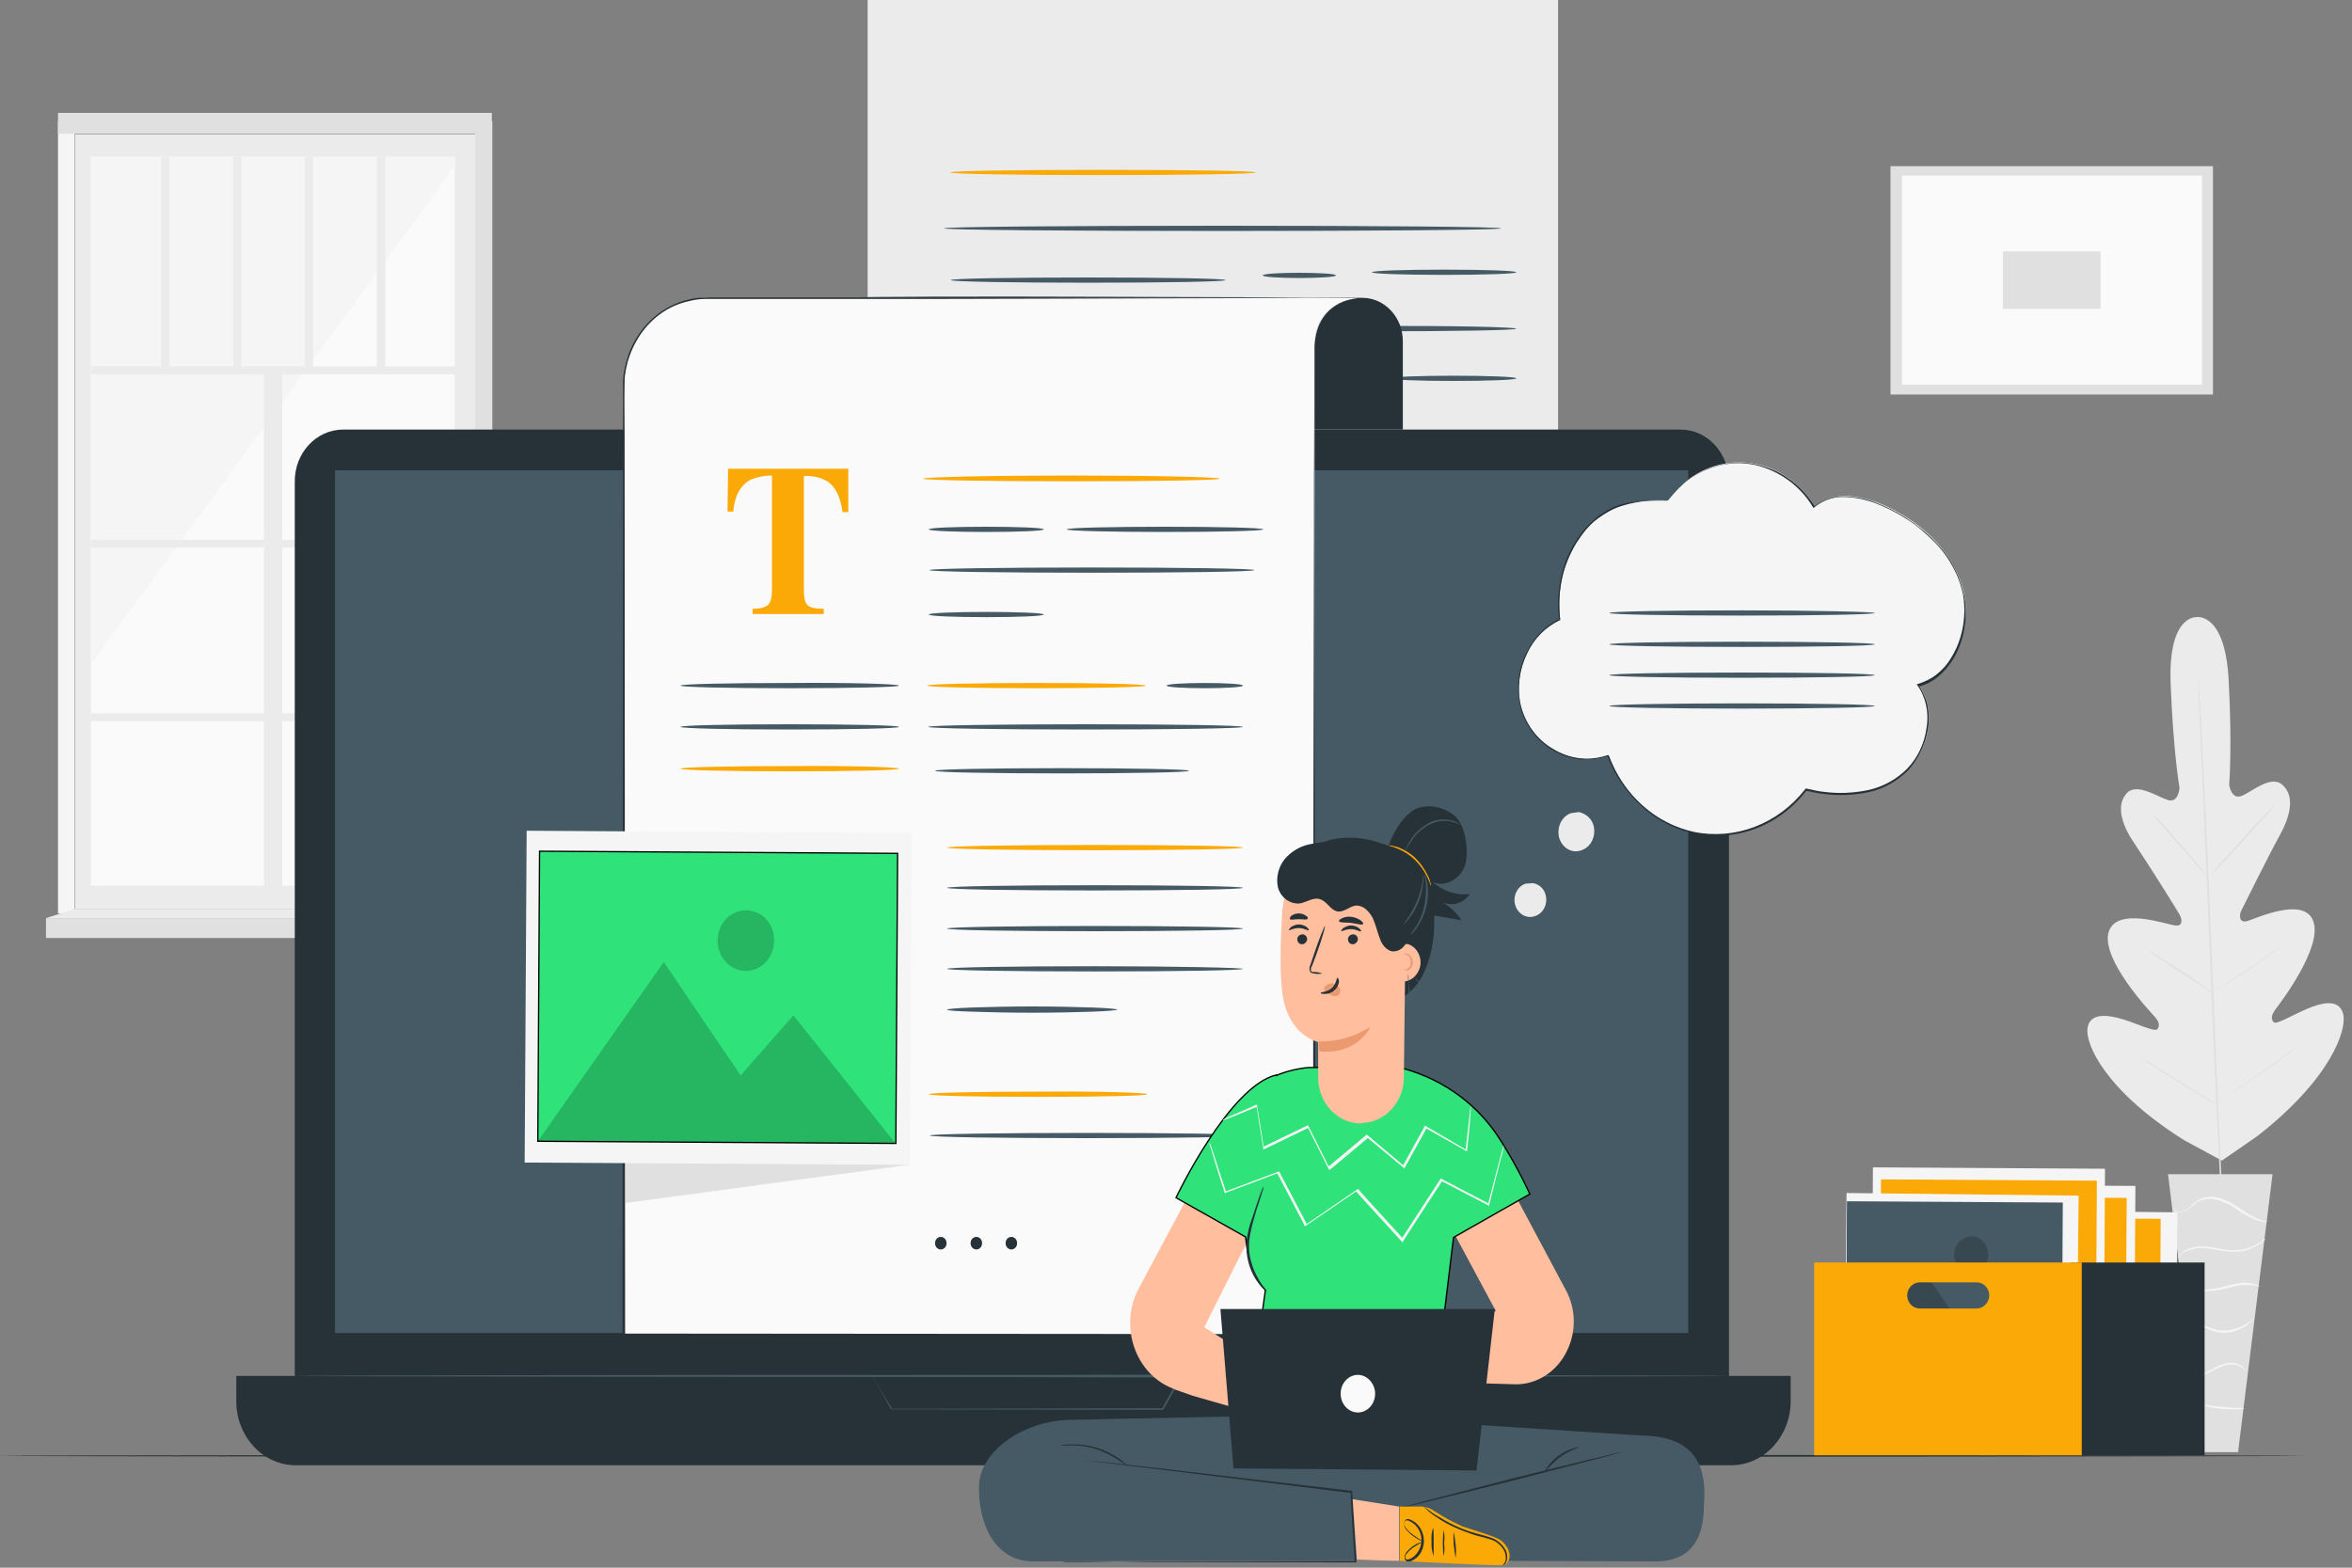 <?xml version="1.0" encoding="utf-8"?>
<!-- Generator: Adobe Illustrator 26.1.0, SVG Export Plug-In . SVG Version: 6.00 Build 0)  -->
<svg version="1.1" id="Layer_1" xmlns="http://www.w3.org/2000/svg" xmlns:xlink="http://www.w3.org/1999/xlink" x="0px" y="0px" width="450"
	 viewBox="0 0 450 300" style="enable-background:new 0 0 450 300;" xml:space="preserve">
<rect x="0" y="0" width="450" height="300" fill="#808080" stroke="none"/>
<style type="text/css">
	.st0{fill:#EBEBEB;}
	.st1{fill:#FAFAFA;}
	.st2{fill:#F5F5F5;}
	.st3{fill:#E0E0E0;}
	.st4{fill:#263238;}
	.st5{fill:#455A64;}
	.st6{fill:#FBA906;}
	.st7{fill:#2FE37A;stroke:#000000;stroke-width:0.25;stroke-miterlimit:10;}
	.st8{opacity:0.2;}
	.st9{opacity:0.2;enable-background:new    ;}
	.st10{fill:#FFBE9D;}
	.st11{fill:#EB996E;}
</style>
<g id="freepik--background-complete--inject-14">
	<rect x="14.4" y="25.7" class="st0" width="76.6" height="148.2"/>
	<rect x="17.4" y="30" class="st1" width="69.6" height="139.5"/>
	<polygon class="st2" points="87.1,31.6 17.4,127.1 17.4,30 87.1,30 	"/>
	<rect x="17.4" y="70.1" class="st0" width="71.2" height="1.5"/>
	<rect x="17.4" y="103.3" class="st0" width="71.2" height="1.5"/>
	<rect x="17.4" y="136.5" class="st0" width="71.2" height="1.5"/>
	<rect x="50.5" y="70.8" class="st0" width="3.5" height="102.6"/>
	<rect x="30.8" y="30" class="st0" width="1.6" height="40.9"/>
	<rect x="44.6" y="30" class="st0" width="1.6" height="40.9"/>
	<rect x="58.3" y="30" class="st0" width="1.6" height="40.9"/>
	<rect x="72.1" y="30" class="st0" width="1.6" height="40.9"/>
	<rect x="11.1" y="23.2" class="st2" width="3.2" height="151.6"/>
	<polygon class="st3" points="94.2,175.2 90.9,173.9 90.9,23.2 94.2,23.2 	"/>
	<rect x="11.1" y="21.6" class="st3" width="83" height="4"/>
	<rect x="8.8" y="175.7" class="st3" width="87.5" height="3.8"/>
	<polygon class="st0" points="90.9,173.9 96.3,175.7 8.8,175.7 14.4,173.9 	"/>
	<path class="st0" d="M420.2,118.1c0,0-5.4-0.4-4.9,12.7s1.7,20,1.7,20s-0.2,2.9-2.2,2.3s-6-3.4-7.9-1.3c-1.9,2.1-1.3,5.5,1.4,9.5
		c2.7,4,8.2,12.8,8.7,13.7s0.7,2.3-0.8,2.1c-1.5-0.1-11.4-3.8-12.8,1.4c-1.3,5.2,7.8,14.9,8.8,16s1,1.8,0.6,2.4
		c-0.4,0.7-3.6-0.9-6.5-1.8s-6.4-1.4-6.9,1.6c-0.5,3.1,3.5,12.1,18.5,21.5l7.2,3.9l6.8-4.7c14.1-11,17.2-20.4,16.4-23.4
		c-0.8-3-4.2-2.1-7-0.9s-5.9,3.1-6.3,2.5c-0.5-0.6-0.5-1.3,0.4-2.5s9-11.8,7.2-16.8s-11.4-0.3-12.8,0s-1.4-1.2-1-2
		s5.1-10.3,7.4-14.5s2.7-7.6,0.5-9.6s-5.8,1.3-7.8,2.1s-2.4-2.1-2.4-2.1s0.6-7.1-0.1-20.1C425.7,117,420.2,118.1,420.2,118.1"/>
	<path class="st3" d="M420.6,129.8c0,0.1,0,0.2,0,0.3l0.1,0.8c0,0.7,0.1,1.8,0.2,3.1c0.2,2.7,0.4,6.6,0.6,11.4
		c0.5,9.6,1.1,22.9,1.7,37.5c0.6,14.7,1.1,27.9,1.6,37.5c0.2,4.8,0.4,8.7,0.5,11.4c0.1,1.3,0.1,2.4,0.1,3.1c0,0.3,0,0.6,0,0.8
		c0,0.1,0,0.2,0,0.3c0,0,0-0.1,0-0.3s0-0.5-0.1-0.8c0-0.7-0.1-1.8-0.2-3.1c-0.2-2.7-0.4-6.6-0.6-11.4c-0.5-9.6-1.1-22.9-1.7-37.5
		c-0.6-14.7-1.1-27.9-1.6-37.5c-0.2-4.8-0.4-8.7-0.5-11.4c-0.1-1.3-0.1-2.4-0.1-3.1c0-0.3,0-0.6,0-0.8
		C420.6,129.8,420.6,129.8,420.6,129.8z"/>
	<path class="st3" d="M412.2,156c0.2,0.1,0.3,0.2,0.4,0.4c0.3,0.3,0.6,0.7,1.1,1.2c1,1,2.2,2.5,3.6,4.1s2.6,3,3.5,4.1l1.1,1.3
		c0.1,0.1,0.3,0.3,0.4,0.5c0,0-0.2-0.1-0.5-0.4c-0.3-0.3-0.6-0.7-1.1-1.2c-0.9-1-2.2-2.5-3.6-4.1l-3.6-4.1c-0.4-0.5-0.8-0.9-1.1-1.3
		C412.4,156.3,412.3,156.1,412.2,156z"/>
	<path class="st3" d="M423.1,167.3c-0.1-0.1,2.6-3,5.9-6.7s6-6.5,6.1-6.4s-2.6,3-5.9,6.7S423.2,167.4,423.1,167.3z"/>
	<path class="st3" d="M423.1,189.9c0.2-0.1,0.3-0.2,0.5-0.3l1.4-0.9c1.2-0.7,2.8-1.7,4.6-2.9c1.8-1.2,3.4-2.3,4.5-3.1l1.3-1
		c0.2-0.1,0.3-0.2,0.5-0.3c-0.1,0.2-0.3,0.3-0.5,0.4c-0.3,0.3-0.7,0.6-1.3,1c-1.1,0.9-2.7,2-4.5,3.2s-3.4,2.2-4.7,2.8
		c-0.6,0.3-1.1,0.6-1.5,0.8C423.4,189.7,423.3,189.8,423.1,189.9z"/>
	<path class="st3" d="M411.1,181.9c0.2,0.1,0.3,0.2,0.5,0.3c0.3,0.2,0.8,0.4,1.3,0.8c1.1,0.7,2.6,1.6,4.3,2.7
		c1.7,1.1,3.1,2.1,4.2,2.8c0.5,0.4,1,0.7,1.3,0.9c0.2,0.1,0.3,0.2,0.4,0.4c-0.2-0.1-0.3-0.1-0.5-0.3c-0.3-0.2-0.8-0.4-1.3-0.8
		c-1.1-0.7-2.6-1.6-4.3-2.7c-1.7-1.1-3.1-2.1-4.2-2.8c-0.5-0.4-1-0.7-1.3-0.9C411.2,182.1,411.1,182,411.1,181.9z"/>
	<path class="st3" d="M408.7,201.9c0.2,0.1,0.4,0.2,0.6,0.3l1.7,1c1.4,0.8,3.4,2.1,5.5,3.4c2.1,1.3,4.1,2.6,5.5,3.4l1.6,1.1
		c0.2,0.1,0.4,0.3,0.6,0.4c-0.2-0.1-0.4-0.2-0.6-0.3l-1.7-1c-1.4-0.9-3.4-2.1-5.5-3.4c-2.1-1.3-4.1-2.6-5.4-3.4l-1.6-1.1
		C409.1,202.2,408.9,202,408.7,201.9z"/>
	<path class="st3" d="M423.9,211.2c0.2-0.2,0.4-0.3,0.6-0.5l1.8-1.2c1.5-1,3.5-2.3,5.8-3.9c2.2-1.6,4.2-3,5.6-4.1l1.7-1.3
		c0.2-0.2,0.4-0.3,0.6-0.4c-0.2,0.2-0.4,0.4-0.6,0.5c-0.4,0.3-0.9,0.8-1.6,1.3c-1.4,1.1-3.4,2.6-5.6,4.1s-4.3,2.9-5.8,3.8
		c-0.8,0.5-1.4,0.8-1.8,1.1C424.4,211,424.2,211.1,423.9,211.2z"/>
	<polygon class="st3" points="434.8,224.7 414.8,224.7 421.3,277.9 428.2,277.9 	"/>
	<path class="st2" d="M415.8,231.2c0,0,0,0.1,0.1,0.2c0.1,0.2,0.3,0.3,0.5,0.4c0.7,0.3,1.5,0.2,2.1-0.3c0.8-0.5,1.5-1.4,2.6-1.8
		c1.2-0.4,2.5-0.4,3.7,0.1c1.2,0.4,2.4,1,3.4,1.8c0.9,0.6,1.8,1.1,2.8,1.6c0.7,0.3,1.3,0.5,2.1,0.6c0.2,0,0.4,0,0.6,0
		c0.1,0,0.2,0,0.2,0c-0.9-0.2-1.9-0.5-2.7-0.9c-0.9-0.5-1.8-1-2.7-1.7c-1.1-0.8-2.2-1.4-3.5-1.8c-1.3-0.5-2.6-0.5-3.9,0
		c-0.5,0.2-1,0.6-1.5,1c-0.4,0.3-0.7,0.7-1.1,1c-0.6,0.4-1.3,0.6-1.9,0.4C416.2,231.5,416,231.4,415.8,231.2z"/>
	<path class="st2" d="M416.5,241c0,0,0.2-0.2,0.5-0.6c0.4-0.5,1-0.9,1.6-1.1c0.9-0.3,1.8-0.5,2.8-0.5c1.2,0.1,2.3,0.3,3.5,0.5
		s2.4,0.3,3.6,0.2c1-0.1,1.9-0.4,2.8-0.9c0.6-0.3,1.2-0.6,1.7-1.1c0.2-0.1,0.4-0.3,0.5-0.5c-0.7,0.5-1.5,1-2.3,1.4
		c-0.9,0.4-1.8,0.7-2.7,0.8c-1.2,0.1-2.3,0.1-3.5-0.2c-1.2-0.2-2.3-0.4-3.5-0.5c-1,0-2,0.2-2.9,0.5c-0.6,0.3-1.2,0.7-1.6,1.2
		c-0.1,0.1-0.2,0.3-0.3,0.5C416.6,240.9,416.6,240.9,416.5,241z"/>
	<path class="st2" d="M432.5,246.2c-0.2-0.1-0.4-0.2-0.6-0.3c-0.5-0.2-1.1-0.3-1.7-0.4c-0.8-0.1-1.7,0-2.5,0.2
		c-0.9,0.2-1.9,0.4-3,0.7c-1,0.2-2,0.4-3,0.4c-0.8,0-1.6-0.2-2.4-0.6c-0.7-0.3-1.3-0.8-1.8-1.4c0.1,0.2,0.2,0.4,0.3,0.6
		c0.4,0.5,0.8,0.8,1.4,1.1c0.8,0.4,1.6,0.6,2.4,0.6c1,0,2.1-0.1,3.1-0.3c1.1-0.2,2.1-0.5,3-0.7c0.8-0.2,1.6-0.2,2.4-0.2
		C431,245.9,431.8,246,432.5,246.2z"/>
	<path class="st2" d="M418.3,253.6c0.6-0.3,1.3-0.4,1.9-0.2c0.7,0.2,1.4,0.5,2,0.8c0.8,0.4,1.7,0.7,2.6,0.8c1.7,0.2,3.3-0.3,4.8-1.2
		c0.4-0.3,0.8-0.6,1.2-1c0.2-0.3,0.4-0.4,0.4-0.5c-0.5,0.4-1.1,0.9-1.7,1.2c-1.4,0.8-3,1.2-4.6,1.1c-1.9-0.1-3.3-1.3-4.7-1.5
		c-0.5-0.1-1,0-1.5,0.1C418.5,253.4,418.3,253.6,418.3,253.6z"/>
	<path class="st2" d="M419.4,263.8c0.6,0,1.1-0.1,1.7-0.4c1-0.4,2.2-1.2,3.7-1.8c0.7-0.3,1.4-0.5,2.1-0.5c0.6,0,1.2,0.1,1.7,0.4
		s0.9,0.7,1.2,1.1c0-0.2-0.1-0.3-0.2-0.4c-0.2-0.4-0.6-0.7-0.9-0.9c-0.6-0.3-1.2-0.5-1.8-0.5c-0.8,0-1.5,0.2-2.2,0.5
		c-1.5,0.6-2.7,1.5-3.7,1.9S419.4,263.8,419.4,263.8z"/>
	<path class="st2" d="M420.4,268.6c0.4,0.2,0.8,0.4,1.3,0.4c1,0.3,2.1,0.5,3.2,0.6s2.1,0.1,3.2,0.1c0.4,0,0.9,0,1.3-0.2
		c0-0.1-2,0-4.5-0.3C422.4,269,420.4,268.5,420.4,268.6z"/>
	<rect x="361.7" y="31.8" class="st3" width="61.7" height="43.7"/>
	<rect x="363.9" y="33.6" class="st1" width="57.4" height="40"/>
	<rect x="383.2" y="48.1" class="st3" width="18.7" height="11"/>
</g>
<g id="freepik--Floor--inject-14">
	<path class="st4" d="M440.8,278.6c0,0.1-98.7,0.2-220.4,0.2S0,278.7,0,278.6s98.7-0.2,220.4-0.2S440.8,278.5,440.8,278.6z"/>
</g>
<path class="st0" d="M166,0h132.1l0,0v135.6c0,6.2-4.6,11.2-10.4,11.2l0,0H166l0,0V0L166,0z"/>
<path class="st5" d="M287.2,43.7c0,0.3-23.9,0.5-53.3,0.5s-53.3-0.2-53.3-0.5s23.9-0.5,53.3-0.5S287.2,43.4,287.2,43.7z"/>
<path class="st5" d="M234.5,53.6c0,0.3-11.8,0.5-26.3,0.5s-26.3-0.2-26.3-0.5s11.8-0.5,26.3-0.5S234.5,53.3,234.5,53.6z"/>
<path class="st5" d="M255.6,52.7c0,0.3-3.1,0.5-7,0.5s-7-0.2-7-0.5s3.1-0.5,7-0.5S255.6,52.4,255.6,52.7z"/>
<path class="st5" d="M290.1,52.1c0,0.3-6.2,0.5-13.8,0.5s-13.8-0.2-13.8-0.5s6.2-0.5,13.8-0.5S290.1,51.8,290.1,52.1z"/>
<path class="st5" d="M230.1,63.1c0,0.3-11.1,0.5-24.8,0.5s-24.8-0.2-24.8-0.5s11.1-0.5,24.8-0.5S230.1,62.8,230.1,63.1z"/>
<path class="st5" d="M290.1,62.9c0,0.3-12.1,0.5-27.1,0.5c-14.9,0-27.1-0.2-27.1-0.5s12.1-0.5,27.1-0.5
	C278,62.3,290.1,62.6,290.1,62.9z"/>
<path class="st5" d="M290.1,72.4c0,0.3-5.4,0.5-12,0.5s-12-0.2-12-0.5s5.4-0.5,12-0.5S290.1,72.1,290.1,72.4z"/>
<path class="st6" d="M240.2,33c0,0.3-13.1,0.5-29.2,0.5s-29.2-0.2-29.2-0.5s13.1-0.5,29.2-0.5S240.2,32.7,240.2,33z"/>
<path class="st4" d="M65.7,82.2h255.8c5.2,0,9.3,4.5,9.3,10.1v175.4c0,5.6-4.2,10.1-9.3,10.1H65.7c-5.2,0-9.3-4.5-9.3-10.1V92.3
	C56.3,86.7,60.5,82.2,65.7,82.2z"/>
<path class="st4" d="M45.3,263.3h297.3l0,0v4.8c0,6.8-5.1,12.3-11.4,12.3H56.6c-6.3,0-11.4-5.5-11.4-12.3v-4.8H45.3z"/>
<rect x="64.1" y="90" class="st5" width="258.9" height="165.1"/>
<path class="st5" d="M166.9,263.3h1.2h3.4l12.5-0.1l42-0.1h0.3l-0.2,0.3l-1.7,3.1l-1.8,3.2l-0.1,0.1h-0.1l-51.9-0.1l0,0l0,0
	l-2.7-4.8l-0.7-1.2L166.9,263.3c0,0,0.1,0.2,0.3,0.5l0.7,1.2c0.6,1.1,1.6,2.6,2.8,4.6h-0.1l51.9-0.1l-0.2,0.1l1.8-3.2l1.7-3.1
	l0.2,0.3l-41.8-0.1l-12.6-0.1h-3.4h-0.9L166.9,263.3z"/>
<path class="st5" d="M330.8,263.3c0,0.1-61.5,0.2-137.2,0.2s-137.2-0.1-137.2-0.2s61.4-0.2,137.2-0.2S330.8,263.2,330.8,263.3z"/>
<path class="st4" d="M260.7,57L260.7,57c4.2,0,7.7,3.7,7.7,8.3v16.9h-22.9V66.6c0-5.3,4-9.6,8.9-9.6l0,0H260.7z"/>
<path class="st4" d="M260.7,57c0,0.1-21.6,0.2-48.3,0.1c-26.7,0-48.3-0.1-48.3-0.2c0-0.1,21.6-0.2,48.3-0.1S260.7,56.9,260.7,57z"/>
<path class="st1" d="M260.5,57l-9.6-0.1L237.1,57h-102c-8.7,0-15.7,7.6-15.7,16.9l0,0v181.6h132.1V66.3C251.9,57,260.5,57,260.5,57z
	"/>
<path class="st4" d="M260.5,57l-79.7,0.2H141h-5c-0.8,0-1.7,0-2.5,0.1s-1.6,0.3-2.4,0.5c-4.9,1.3-8.8,5.2-10.6,10.2
	c-0.1,0.4-0.3,0.8-0.4,1.2l-0.3,1.3c-0.2,0.9-0.3,1.7-0.3,2.6c-0.1,3.6,0,7.1,0,10.7l0.1,171.7l-0.3-0.3l132.1,0.1l-0.2,0.2
	l0.1-102.1l0.1-51V76.9v-6.4v-3.2c0-0.5,0-1.1,0.1-1.6c0-0.5,0.1-1.1,0.2-1.6c0.4-2.1,1.6-4,3.2-5.2c0.8-0.6,1.7-1.1,2.7-1.4
	C258.6,57.2,259.6,57,260.5,57z M260.5,57c-1,0-2,0.2-2.9,0.6c-0.9,0.3-1.8,0.8-2.7,1.4c-1.6,1.2-2.8,3.1-3.2,5.2
	c-0.1,0.5-0.2,1-0.2,1.6c-0.1,0.5-0.1,1.1-0.1,1.6V77l0.1,25.5l0.1,51l0.1,102.1v0.3h-0.2L119.4,256h-0.3v-0.3L119.2,84
	c0-3.6,0-7.1,0-10.7c0-0.9,0.1-1.8,0.3-2.7l0.3-1.3c0.1-0.4,0.3-0.9,0.4-1.3c1.8-5.2,5.9-9.1,10.8-10.5c0.8-0.2,1.6-0.4,2.5-0.5
	c0.8,0,1.7-0.1,2.5-0.1h5h39.8L260.5,57z"/>
<path class="st6" d="M139.3,89.7h23V98h-1.1c-0.4-3-1.4-5-3.1-6c-1.3-0.7-2.8-1-4.3-0.9v21.7c0,1.5,0.2,2.5,0.7,3s1.5,0.7,3.1,0.7v1
	H144v-1c1.5,0,2.5-0.3,3-0.8s0.7-1.5,0.7-3V91c-1.5,0-3,0.3-4.3,0.9c-1.8,1.1-2.9,3.1-3.1,6h-1.1L139.3,89.7z"/>
<path class="st6" d="M233.4,91.6c0,0.3-12.7,0.5-28.4,0.5s-28.4-0.2-28.4-0.5S189.3,91,205,91S233.4,91.3,233.4,91.6z"/>
<path class="st5" d="M199.7,101.3c0,0.3-4.9,0.5-11,0.5s-11-0.2-11-0.5s4.9-0.5,11-0.5S199.7,101,199.7,101.3z"/>
<path class="st5" d="M172,131.2c0,0.3-9.3,0.5-20.9,0.5c-11.5,0-20.9-0.2-20.9-0.5s9.3-0.5,20.9-0.5
	C162.7,130.6,172,130.9,172,131.2z"/>
<path class="st6" d="M219.2,131.2c0,0.3-9.3,0.5-20.9,0.5c-11.5,0-20.9-0.2-20.9-0.5s9.3-0.5,20.9-0.5S219.2,130.9,219.2,131.2z"/>
<path class="st5" d="M172,139.1c0,0.3-9.3,0.5-20.9,0.5c-11.5,0-20.9-0.2-20.9-0.5s9.3-0.5,20.9-0.5S172,138.8,172,139.1z"/>
<path class="st6" d="M172,147.1c0,0.3-9.3,0.5-20.9,0.5c-11.5,0-20.9-0.2-20.9-0.5s9.3-0.5,20.9-0.5
	C162.7,146.5,172,146.8,172,147.1z"/>
<path class="st5" d="M199.7,117.6c0,0.3-4.9,0.5-11,0.5s-11-0.2-11-0.5s4.9-0.5,11-0.5S199.7,117.3,199.7,117.6z"/>
<path class="st5" d="M237.8,131.2c0,0.3-3.3,0.5-7.3,0.5s-7.3-0.2-7.3-0.5s3.3-0.5,7.3-0.5S237.8,130.9,237.8,131.2z"/>
<path class="st5" d="M241.7,101.3c0,0.3-8.4,0.5-18.8,0.5c-10.4,0-18.8-0.2-18.8-0.5s8.4-0.5,18.8-0.5
	C233.2,100.8,241.7,101,241.7,101.3z"/>
<path class="st5" d="M240,109.1c0,0.3-13.9,0.5-31.1,0.5s-31.1-0.2-31.1-0.5s13.9-0.5,31.1-0.5S240,108.8,240,109.1z"/>
<path class="st5" d="M237.8,139.1c0,0.3-13.5,0.5-30.1,0.5s-30.1-0.2-30.1-0.5s13.5-0.5,30.1-0.5S237.8,138.8,237.8,139.1z"/>
<path class="st6" d="M237.8,162.2c0,0.3-12.7,0.5-28.3,0.5s-28.3-0.2-28.3-0.5s12.7-0.5,28.3-0.5S237.8,161.9,237.8,162.2z"/>
<path class="st5" d="M237.8,169.9c0,0.3-12.7,0.5-28.3,0.5s-28.3-0.2-28.3-0.5s12.7-0.5,28.3-0.5S237.8,169.6,237.8,169.9z"/>
<path class="st5" d="M237.8,177.7c0,0.3-12.7,0.5-28.3,0.5s-28.3-0.2-28.3-0.5s12.7-0.5,28.3-0.5S237.8,177.4,237.8,177.7z"/>
<path class="st5" d="M237.8,185.4c0,0.3-12.7,0.5-28.3,0.5s-28.3-0.2-28.3-0.5s12.7-0.5,28.3-0.5S237.8,185.2,237.8,185.4z"/>
<path class="st5" d="M213.8,193.2c0,0.1-1.8,0.3-4.8,0.4c-2.9,0.1-7,0.2-11.5,0.2s-8.6-0.1-11.5-0.2c-3-0.1-4.8-0.2-4.8-0.4
	c0-0.1,1.8-0.3,4.8-0.4c2.9-0.1,7-0.2,11.5-0.2s8.6,0.1,11.5,0.2C212,192.9,213.8,193.1,213.8,193.2z"/>
<path class="st5" d="M227.5,147.5c0,0.3-10.9,0.5-24.3,0.5s-24.3-0.2-24.3-0.5s10.9-0.5,24.3-0.5S227.5,147.2,227.5,147.5z"/>
<polygon class="st3" points="171,163.1 174,222.9 119.7,230.2 119.7,162.6 "/>
<rect x="105.6" y="154.1" transform="matrix(5.992767e-03 -1 1 5.992767e-03 -54.35 327.151)" class="st2" width="63.5" height="73.7"/>
<rect x="109.6" y="156.6" transform="matrix(5.992767e-03 -1 1 5.992767e-03 -54.356 327.055)" class="st7" width="55.5" height="68.5"/>
<g class="st8">
	<polygon points="102.9,218.4 127,184.1 141.7,205.8 151.8,194.3 171.4,218.9 	"/>
</g>
<g class="st8">
	<path d="M148.1,180c0,3.2-2.4,5.8-5.4,5.8s-5.4-2.6-5.4-5.8s2.4-5.8,5.4-5.8l0,0C145.8,174.2,148.2,176.8,148.1,180L148.1,180z"/>
</g>
<path class="st4" d="M181.1,237.9c0,0.7-0.5,1.2-1.1,1.2s-1.1-0.5-1.1-1.2s0.5-1.2,1.1-1.2l0,0C180.6,236.7,181.1,237.2,181.1,237.9
	L181.1,237.9z"/>
<path class="st4" d="M187.9,237.9c0,0.7-0.5,1.2-1.1,1.2s-1.1-0.5-1.1-1.2s0.5-1.2,1.1-1.2l0,0C187.4,236.7,187.9,237.2,187.9,237.9
	z"/>
<path class="st4" d="M194.6,237.9c0,0.7-0.5,1.2-1.1,1.2s-1.1-0.5-1.1-1.2s0.5-1.2,1.1-1.2l0,0C194.1,236.7,194.6,237.2,194.6,237.9
	z"/>
<path class="st6" d="M219.5,209.4c0,0.3-9.3,0.5-20.9,0.5c-11.5,0-20.9-0.2-20.9-0.5s9.3-0.5,20.9-0.5
	C210.2,208.8,219.5,209.1,219.5,209.4z"/>
<path class="st5" d="M238.1,217.3c0,0.3-13.5,0.5-30.1,0.5s-30.1-0.2-30.1-0.5s13.5-0.5,30.1-0.5S238.1,217,238.1,217.3z"/>
<g id="freepik--Box--inject-14">
	<polygon class="st2" points="371.8,269.7 372.2,231.5 416.6,232 416.2,270.2 	"/>
	
		<rect x="376" y="229.2" transform="matrix(5.992767e-03 -1 1 5.992767e-03 140.443 641.019)" class="st6" width="33.4" height="41.3"/>
	<polygon class="st9" points="371.9,266.4 386.5,245.8 395.3,258.8 401.4,251.9 413.2,266.7 	"/>
	<g class="st8">
		<path d="M399.2,243.3c0,1.9-1.5,3.5-3.3,3.5s-3.2-1.6-3.2-3.5s1.5-3.5,3.3-3.5l0,0C397.8,239.8,399.2,241.4,399.2,243.3z"/>
	</g>
	
		<rect x="367.1" y="223.7" transform="matrix(5.992767e-03 -1 1 5.992767e-03 138.03 630.635)" class="st2" width="38.2" height="44.4"/>
	
		<rect x="369.5" y="225.2" transform="matrix(5.992767e-03 -1 1 5.992767e-03 137.98 630.54)" class="st6" width="33.4" height="41.3"/>
	<polygon class="st9" points="365.4,262.4 380,241.8 388.8,254.8 394.9,247.9 406.7,262.7 	"/>
	<g class="st8">
		<path d="M392.7,239.3c0,1.9-1.5,3.5-3.3,3.5s-3.2-1.6-3.2-3.5s1.5-3.5,3.3-3.5l0,0C391.3,235.8,392.7,237.4,392.7,239.3z"/>
	</g>
	
		<rect x="361.3" y="220.4" transform="matrix(5.992767e-03 -1 1 5.992767e-03 135.547 621.57)" class="st2" width="38.2" height="44.4"/>
	
		<rect x="363.8" y="221.9" transform="matrix(5.992767e-03 -1 1 5.992767e-03 135.61 621.563)" class="st6" width="33.4" height="41.3"/>
	<polygon class="st9" points="359.6,259.1 374.2,238.5 383,251.5 389.1,244.6 400.9,259.4 	"/>
	<g class="st8">
		<path d="M386.9,236c0,1.9-1.5,3.5-3.3,3.5s-3.2-1.6-3.2-3.5s1.5-3.5,3.3-3.5l0,0C385.5,232.5,386.9,234.1,386.9,236z"/>
	</g>
	<polygon class="st2" points="352.9,266.5 353.3,228.3 397.7,228.8 397.3,267 	"/>
	
		<rect x="357.2" y="226" transform="matrix(5.992767e-03 -1 1 5.992767e-03 125.029 619.123)" class="st5" width="33.4" height="41.3"/>
	<polygon class="st9" points="353.1,263.3 367.7,242.6 376.5,255.6 382.6,248.7 394.4,263.5 	"/>
	<g class="st8">
		<path d="M380.4,240.1c0,1.9-1.5,3.5-3.3,3.5s-3.2-1.6-3.2-3.5s1.5-3.5,3.3-3.5l0,0C379,236.6,380.4,238.2,380.4,240.1z"/>
	</g>
	<rect x="396.2" y="241.6" class="st4" width="25.6" height="36.9"/>
	<path class="st6" d="M347.1,241.6v36.9h51.2v-36.9H347.1z M378.2,250.4h-10.9c-1.3,0-2.4-1.1-2.4-2.5s1.1-2.5,2.4-2.5h10.9
		c1.3,0,2.4,1.1,2.4,2.5C380.6,249.2,379.5,250.4,378.2,250.4L378.2,250.4z"/>
</g>
<path class="st5" d="M313.9,274.7l-47.7-3.1c-0.3-0.7-0.5-1.2-0.5-1.2l-12.9,0.3l-4.2-0.3l-0.2,0.4l-43.4,0.9
	c-8.6,0-17.7,5.7-17.7,12.9c-0.1,6.9,3,14.4,10.7,14.2l59.1-0.2l59.1,0.2c7.7,0.2,9.8-4.8,9.8-10.8
	C327,276.9,320.5,274.8,313.9,274.7z"/>
<path class="st4" d="M203.5,298.9h0.3h0.8h3.2l11.9-0.1l39.7-0.1l-0.2,0.2c-0.1-1.4-0.2-2.9-0.3-4.4c-0.2-3.1-0.4-6.1-0.5-9l0.1,0.2
	l-36.6-4.5l-10.8-1.3l-2.9-0.4l-0.8-0.1c-0.1,0-0.2,0-0.2,0h0.3l0.8,0.1l2.9,0.3L222,281l36.6,4.3h0.1v0.1c0.2,2.9,0.3,5.9,0.5,9
	c0.1,1.5,0.2,3,0.3,4.4v0.2h-0.2l-39.7-0.1l-11.9-0.1h-3.2h-0.8L203.5,298.9z"/>
<path class="st4" d="M215.7,280.6c0,0-0.6-0.5-1.7-1.2c-1.4-0.9-2.8-1.6-4.3-2.1s-3.1-0.7-4.7-0.7c-1.2,0-2,0.1-2,0
	c0.2-0.1,0.3-0.1,0.5-0.1c0.5-0.1,1-0.1,1.5-0.1c3.3-0.1,6.5,0.9,9.2,2.8c0.4,0.3,0.8,0.6,1.2,1
	C215.6,280.5,215.7,280.6,215.7,280.6z"/>
<path class="st4" d="M310.2,277.9c0,0.1-9.4,2.5-21,5.5c-11.6,2.9-21.1,5.2-21.1,5.1s9.4-2.5,21-5.5
	C300.7,280.1,310.2,277.8,310.2,277.9z"/>
<path class="st4" d="M302.2,276.9c-1.3,0.5-2.5,1.1-3.7,1.9c-1.1,0.9-2.1,1.9-3,3c0.1-0.4,0.4-0.8,0.6-1.1c1.2-1.7,2.9-2.9,4.8-3.5
	C301.4,277,301.8,276.9,302.2,276.9z"/>
<path class="st10" d="M284.5,218.6l15.1,28.3c1.9,3.5,2,7.8,0.3,11.4l0,0c-1.9,4.2-6,6.8-10.3,6.6l-23.2-0.7l-0.6-9.1l20.4-4.2
	l-13.8-25.7L284.5,218.6z"/>
<path class="st10" d="M228.2,267.1l21.3,6.1l0.5-6.9L230.4,254l14.4-28.7l-12-6.7l-15.1,28.3l0,0c-3.2,6.4-1,14.5,5,18
	c0.7,0.4,1.4,0.7,2.1,1L228.2,267.1z"/>
<path class="st7" d="M278.1,236.8l14.6-8.3c-1.8-3.9-3.9-7.7-6.2-11.2c-4.5-6.7-11.5-11.4-19.5-13.2l0,0l-16.8,0.2
	c-2,0.2-4.1,0.7-6,1.5v-0.1c-9.1,2.2-19.2,23.5-19.2,23.5l13.3,7.5l0.3,2.2c0.4,3,1.6,5.8,3.5,8l-3.8,27.4l43,1l-5.5-19.6
	L278.1,236.8z"/>
<path class="st4" d="M242.4,247.2c-0.2-0.1-0.4-0.3-0.6-0.5c-0.6-0.5-1-1.1-1.5-1.8c-1.4-2.2-2-4.8-1.8-7.5c0.2-1.4,0.5-2.8,1-4.1
	c0.4-1.2,0.8-2.4,1.1-3.3s0.6-1.7,0.8-2.2c0.1-0.3,0.2-0.5,0.4-0.8c-0.1,0.3-0.1,0.6-0.2,0.8c-0.2,0.6-0.4,1.3-0.7,2.2
	s-0.7,2.1-1,3.3c-0.4,1.3-0.7,2.7-0.9,4.1c-0.1,1.4,0,2.8,0.4,4.1c0.3,1.1,0.7,2.2,1.3,3.1C241.1,245.6,241.7,246.4,242.4,247.2z"/>
<polygon class="st4" points="236,281 233.5,250.5 286,250.5 282.5,281.4 "/>
<path class="st1" d="M263.1,266.7c0,2-1.5,3.6-3.3,3.6s-3.3-1.6-3.3-3.6s1.5-3.6,3.3-3.6l0,0C261.6,263.1,263.1,264.8,263.1,266.7z"
	/>
<polygon class="st10" points="258.8,286.9 267.7,288.3 267.7,298.7 259.6,298.5 "/>
<path class="st6" d="M267.8,288.3h4c0.8,0,1.5,0.2,2.2,0.6l2.1,1.3c1.2,0.7,2.4,1.3,3.7,1.9c2.4,0.8,6.5,2,7.4,2.7
	c2.5,2.1,1.7,4.5,0.4,4.7c-1.2,0.2-19.8-0.8-19.8-0.8L267.8,288.3z"/>
<path class="st4" d="M274.3,297.8c-0.3-0.9-0.5-1.8-0.4-2.7c-0.1-0.9,0-1.9,0.3-2.8c0.1,0.9,0.1,1.8,0.1,2.7
	C274.3,296,274.3,296.9,274.3,297.8z"/>
<path class="st4" d="M276.2,297.8c-0.2-1.7-0.2-3.3,0-5c0.2,0.8,0.2,1.7,0.1,2.5C276.4,296.1,276.4,297,276.2,297.8z"/>
<path class="st4" d="M278.5,298.2c-0.3-1.7-0.5-3.4-0.4-5.1c0.2,0.8,0.3,1.7,0.4,2.5C278.6,296.5,278.6,297.3,278.5,298.2z"/>
<path class="st4" d="M272.6,295.1c-0.3,0-0.6-0.1-0.8-0.3c-0.7-0.3-1.4-0.8-2-1.3c-0.2-0.2-0.4-0.4-0.6-0.6s-0.4-0.5-0.5-0.8
	c-0.1-0.4-0.1-0.8,0.1-1.1c0.1-0.2,0.3-0.3,0.5-0.3s0.4,0,0.5,0.1c2.1,0.8,3.1,3.3,2.4,5.5c-0.3,0.9-0.8,1.6-1.6,2.1
	c-0.3,0.2-0.6,0.4-0.9,0.4c-0.2,0-0.3,0-0.5,0c-0.2-0.1-0.3-0.2-0.4-0.4c-0.1-0.3-0.1-0.7,0.1-1c0.1-0.3,0.3-0.5,0.5-0.7
	c0.6-0.6,1.2-1.1,2-1.4c0.3-0.1,0.5-0.2,0.8-0.2c0,0-0.3,0.1-0.8,0.4c-0.7,0.4-1.3,0.8-1.9,1.4c-0.2,0.2-0.3,0.4-0.5,0.6
	c-0.1,0.2-0.2,0.5-0.1,0.7s0.4,0.3,0.6,0.2c0.3-0.1,0.6-0.2,0.8-0.4c1.7-1.2,2.2-3.7,1-5.5c-0.4-0.7-1.1-1.2-1.8-1.5
	c-0.2-0.1-0.5-0.1-0.7,0.1c-0.1,0.2-0.2,0.5-0.1,0.8c0.2,0.5,0.6,0.9,1,1.3C270.7,294,271.6,294.6,272.6,295.1z"/>
<path class="st4" d="M287.5,299.5c0.2-0.2,0.4-0.4,0.5-0.7c0.2-0.7,0.1-1.5-0.3-2.2c-0.6-1-1.5-1.7-2.5-2c-1.1-0.4-2.5-0.6-3.8-1.1
	c-2.3-0.8-4.6-1.8-6.6-3.2c-0.8-0.5-1.4-1-1.8-1.4c-0.2-0.2-0.4-0.4-0.6-0.6c0.2,0.1,0.5,0.3,0.7,0.5c0.4,0.3,1,0.8,1.9,1.3
	c2.1,1.3,4.3,2.4,6.6,3.1c1.3,0.4,2.7,0.7,3.8,1.1c1.1,0.4,2,1.2,2.6,2.2c0.4,0.7,0.5,1.6,0.2,2.4c-0.1,0.2-0.2,0.4-0.4,0.5
	C287.6,299.5,287.5,299.6,287.5,299.5z"/>
<path class="st2" d="M281.4,211.6c0,0.1,0,0.1,0,0.2v0.4c0,0.4-0.1,1-0.1,1.7c-0.1,1.5-0.3,3.6-0.6,6.3v0.2l-0.1-0.1l-7.8-4.4
	l0.2-0.1l-4.2,7.6l-0.1,0.2l-0.1-0.1l-7-5.8h0.2l-3.1,2.6l-4.2,3.5l-0.2,0.1l-0.1-0.2l-4-8l0.2,0.1l-8.5,4.1l-0.2,0.1v-0.2l-1.3-8.1
	l0.1,0.1l-4.9,2l-1.3,0.5l-0.3,0.1h-0.1c0,0,0,0,0.1-0.1l0.3-0.2l1.3-0.6l4.8-2.1h0.1v0.1c0.4,2.3,0.8,5,1.3,8.1l-0.2-0.1l8.5-4.1
	l0.1-0.1l0.1,0.1c1.3,2.5,2.6,5.2,4,8l-0.2-0.1l4.2-3.5l3.1-2.6l0.1-0.1l0.1,0.1l7,5.9h-0.2l4.2-7.6l0.1-0.1l0.1,0.1l7.7,4.5
	l-0.1,0.1l0.7-6.2c0.1-0.7,0.1-1.3,0.2-1.7c0-0.2,0-0.3,0.1-0.4C281.4,211.7,281.4,211.6,281.4,211.6z"/>
<path class="st2" d="M287.7,219.2c0,0.1,0,0.1,0,0.2c0,0.2-0.1,0.3-0.1,0.6c-0.1,0.5-0.3,1.3-0.6,2.3c-0.5,2-1.2,4.8-2.1,8.4v0.1
	l-0.1-0.1l-9-4.7l0.2-0.1c-2.3,3.5-4.9,7.5-7.6,11.7l-0.1,0.2l-0.1-0.2l-7.3-8l-1.5-1.7h0.2l-9.8,6.7l-0.1,0.1l-0.1-0.2l-5.3-10.1
	l0.2,0.1l-10.1,3.8h-0.1v-0.1c-1-3-1.7-5.4-2.2-7c-0.2-0.8-0.4-1.4-0.6-1.9c-0.1-0.2-0.1-0.4-0.1-0.5s0-0.1,0-0.2c0,0,0,0.1,0.1,0.2
	l0.2,0.5c0.1,0.4,0.4,1.1,0.6,1.8c0.5,1.6,1.3,4,2.3,7l-0.1-0.1l10.1-3.8h0.1l0.1,0.1l5.3,10.1l-0.2-0.1l9.8-6.7l0.1-0.1l0.1,0.1
	c0.5,0.6,1,1.1,1.5,1.7l7.3,8H268l7.6-11.7l0.1-0.1l0.1,0.1l9,4.7l-0.1,0.1l2.2-8.4l0.6-2.2C287.6,219.6,287.6,219.4,287.7,219.2
	C287.6,219.4,287.6,219.3,287.7,219.2z"/>
<path class="st4" d="M281.2,171.1c-2.6,0.3-5.2-0.6-7.2-2.4c2.3,1.3,5.4-0.5,6.3-3.1c0.8-2.7,0.1-7.6-1.9-9.4c-2-1.7-4.6-2.3-7-1.6
	s-4.9,4.6-5.7,7.2v0.1c-0.4-0.2-0.7-0.3-1.1-0.4c-2.7-1-5.5-1.4-8.3-1.1c-2.8,0.3-5.5,1.6-7.6,3.6l16.3,28c3-0.3,5.6-2.4,7.1-5.2
	s2.1-6,2.3-9.2c0-0.8,0-1.6,0-2.4l5.2,0.9c-0.9-1.4-2.1-2.5-3.5-3.4C278,173.5,280.1,172.8,281.2,171.1z"/>
<path class="st10" d="M260.6,214.9c4.4-0.1,8-4,8-8.7l0.4-35.1l0,0c0-1.5-1-2.7-2.3-2.8l-13.8-3.7c-4.4-0.5-7.3,5.3-7.6,10.1
	c-0.3,5.3-0.5,11.8,0.1,15.7c1.2,7.9,6.8,9,6.8,9s0,3.1,0,6.8c0,4.9,3.7,8.8,8.2,8.8C260.5,214.9,260.6,214.9,260.6,214.9
	L260.6,214.9z"/>
<path class="st4" d="M248.2,179.7c0,0.6,0.4,1,0.9,1s0.9-0.4,1-0.9l0,0c0-0.6-0.4-1-0.9-1S248.2,179.2,248.2,179.7L248.2,179.7z"/>
<path class="st4" d="M246.6,178c0.1,0.1,0.8-0.4,1.9-0.4s1.8,0.6,1.9,0.4c0.1-0.1-0.1-0.3-0.4-0.6c-0.4-0.3-1-0.5-1.5-0.5
	s-1,0.2-1.5,0.5C246.7,177.7,246.6,177.9,246.6,178z"/>
<path class="st4" d="M257.9,179.7c0,0.6,0.4,1,0.9,1s0.9-0.4,1-0.9l0,0c0-0.6-0.4-1-0.9-1S257.9,179.2,257.9,179.7L257.9,179.7z"/>
<path class="st4" d="M256.6,178.2c0.1,0.1,0.8-0.4,1.9-0.4c1,0,1.8,0.6,1.9,0.4c0.1-0.1-0.1-0.3-0.4-0.6c-0.4-0.3-1-0.5-1.5-0.5
	s-1,0.2-1.5,0.5C256.7,177.9,256.6,178.1,256.6,178.2z"/>
<path class="st4" d="M253,186.3c-0.5-0.2-1.1-0.3-1.7-0.3c-0.3,0-0.5-0.1-0.5-0.3c0-0.3,0-0.6,0.2-0.8l0.8-2.1
	c1.1-3,1.8-5.5,1.7-5.6c-0.1,0-1.1,2.4-2.1,5.4l-0.7,2.1c-0.2,0.3-0.2,0.7-0.1,1.1c0.1,0.2,0.2,0.4,0.4,0.4c0.1,0,0.3,0.1,0.4,0.1
	C251.8,186.4,252.4,186.4,253,186.3z"/>
<path class="st11" d="M252.3,199.3c3.5,0.1,6.9-0.9,9.9-2.8c0,0-2.4,5.4-9.8,4.7L252.3,199.3z"/>
<path class="st11" d="M253.4,188.9c0.4-0.5,1-0.8,1.6-0.7c0.5,0.1,0.9,0.3,1.2,0.7c0.3,0.4,0.3,0.9,0.1,1.3
	c-0.3,0.4-0.9,0.5-1.3,0.4c-0.5-0.2-0.9-0.5-1.3-0.8c-0.1-0.1-0.2-0.2-0.3-0.3C253.3,189.3,253.3,189.1,253.4,188.9"/>
<path class="st4" d="M255.9,187.1c-0.2,0-0.2,1.2-1.1,2c-0.9,0.8-2.1,0.7-2.1,0.9s0.3,0.2,0.8,0.2c0.6,0,1.3-0.2,1.8-0.7
	c0.5-0.4,0.8-1,0.9-1.7C256.1,187.3,256,187.1,255.9,187.1z"/>
<path class="st4" d="M256.2,176.3c0.1,0.3,1.1,0.2,2.3,0.3c1.2,0.2,2.2,0.5,2.3,0.2c0.1-0.1-0.1-0.4-0.5-0.7
	c-1.1-0.7-2.4-0.9-3.5-0.4C256.4,175.9,256.1,176.1,256.2,176.3z"/>
<path class="st4" d="M246.8,175.9c0.2,0.2,0.9,0,1.7,0s1.6,0.2,1.7-0.1c0.1-0.1,0-0.4-0.4-0.6c-0.4-0.3-0.9-0.4-1.4-0.4
	s-1,0.2-1.4,0.5C246.8,175.6,246.7,175.8,246.8,175.9z"/>
<path class="st10" d="M268.2,180.9c0.6-0.4,1.3-0.3,1.9,0.1c1.6,1,2.2,3.3,1.2,5c-0.7,1.3-2,2-3.4,1.8"/>
<path class="st11" d="M268.7,185.5c0-0.1,0.3,0.1,0.6-0.1c0.5-0.3,0.7-0.8,0.6-1.4c0-0.6-0.3-1.1-0.8-1.3c-0.4-0.2-0.6-0.1-0.6-0.1
	c0-0.1,0.2-0.2,0.7-0.1c0.3,0.1,0.5,0.2,0.7,0.5s0.4,0.7,0.4,1c0.1,0.7-0.3,1.4-0.9,1.7C269,185.8,268.7,185.5,268.7,185.5z"/>
<path class="st5" d="M270.7,187.1c0,0,0.1,0.1,0.3,0.3l0.9,0.8l3.2,2.9l0.1,0.1l-0.1,0.1c-1.2,1.5-2.5,3.4-4,5.4
	c-0.3,0.5-0.7,0.9-1,1.3l-0.3,0.3v-0.5c-0.1-3.2-0.2-6.1-0.3-8.1c0-1,0-1.8-0.1-2.4c0-0.3,0-0.6,0-0.9c0.1,0.3,0.1,0.6,0.1,0.9
	c0,0.6,0.1,1.4,0.2,2.4c0.1,2.1,0.3,4.9,0.4,8.1l-0.3-0.1l1-1.3c1.5-2,2.8-3.9,4-5.4v0.2l-3.1-3l-0.9-0.8
	C270.9,187.4,270.8,187.2,270.7,187.1z"/>
<path class="st4" d="M255.8,161c-1.8,0-3.6,0.2-5.4,0.6c-1.8,0.4-3.4,1.4-4.6,2.8c-1.2,1.5-1.7,3.5-1.3,5.4c0.5,1.9,2.2,3.2,4.1,3.1
	c1.4-0.2,2.7-1.3,4-0.8c1.3,0.4,1.9,2,3.2,2.3s2.4-1,3.6-1.1c1.4-0.1,2.6,1.1,3.3,2.5c0.6,1.4,0.9,2.9,1.5,4.3
	c0.4,0.9,1.1,1.6,1.9,1.9c0.8,0.2,1.7-0.1,2.3-0.7c0.6-0.6,1.1-1.4,1.3-2.2c2.4-6.3-0.4-13.5-6.3-16.1c-1-0.4-2-0.7-3-0.8"/>
<path class="st6" d="M273.8,169.5c-0.1,0-0.2-0.6-0.7-1.6c-1.2-2.5-3.2-4.5-5.7-5.5c-0.9-0.4-1.6-0.5-1.6-0.6s0.2,0,0.4,0
	c0.4,0.1,0.8,0.2,1.2,0.3c1.3,0.5,2.5,1.2,3.5,2.2s1.8,2.2,2.4,3.5c0.2,0.4,0.3,0.8,0.4,1.2C273.8,169.1,273.8,169.3,273.8,169.5z"
	/>
<path class="st5" d="M279.4,157.8c-0.6-0.3-1.2-0.4-1.8-0.6c-1.5-0.3-3,0-4.3,0.7s-2.5,1.8-3.3,3.1c-0.7,1-1,1.7-1.1,1.7
	c0-0.2,0.1-0.4,0.2-0.5c0.2-0.4,0.4-0.9,0.7-1.3c0.8-1.4,2-2.5,3.4-3.3s3-1,4.5-0.6c0.5,0.1,0.9,0.3,1.3,0.5
	C279.3,157.7,279.4,157.8,279.4,157.8z"/>
<path class="st5" d="M272.3,167.2c0.1,0.5,0.1,1.1,0,1.6c-0.1,1.3-0.4,2.6-0.9,3.8s-1.1,2.3-1.9,3.3c-0.3,0.4-0.7,0.8-1.1,1.1
	c1.1-1.4,2-2.9,2.7-4.6C271.8,170.8,272.2,169,272.3,167.2z"/>
<path class="st5" d="M272.6,167.3c0.1,0.1,0.1,0.3,0.2,0.5c0.1,0.4,0.2,0.9,0.3,1.3c0.4,3-0.3,6-2,8.4c-0.2,0.4-0.5,0.7-0.8,1
	c-0.2,0.2-0.3,0.3-0.4,0.3s0.4-0.5,1-1.5c0.8-1.2,1.3-2.5,1.6-3.9c0.3-1.4,0.4-2.9,0.3-4.3C272.7,168,272.5,167.3,272.6,167.3z"/>
<g id="freepik--speech-bubble--inject-14">
	<path class="st0" d="M291.9,169.1c-1.6,0.5-2.5,2.4-2,4.1c0.5,1.7,2.2,2.7,3.8,2.1c1.6-0.5,2.5-2.4,2-4.1c-0.3-1.2-1.3-2-2.4-2.2"
		/>
	<path class="st0" d="M300.6,155.6c-1.8,0.6-2.8,2.7-2.3,4.7c0.6,2,2.5,3.1,4.3,2.4c1.8-0.6,2.8-2.7,2.3-4.7
		c-0.4-1.4-1.5-2.3-2.8-2.6"/>
	<path class="st2" d="M319.1,95.8c-5.8-0.5-11.6,0.9-15.6,5.4c-4,4.7-5.8,11-5,17.3c-6.2,2.8-9.5,11.2-7.1,17.9s10.1,10.6,16.4,8.2
		c4.5,12.3,17.5,18.4,28.9,13.5c3.5-1.5,6.6-3.9,9-7c6,1.5,12.8,1.4,17.9-2.5c5.1-3.8,7.4-12.2,3.5-17.5c7-1.8,10.5-11.2,8.4-18.6
		s-8.2-12.7-14.8-15.7c-4.4-2-9.8-3-13.5,0.1c-5.2-8.6-15.9-11-23.8-5.4C321.7,92.8,320.3,94.2,319.1,95.8"/>
	<path class="st4" d="M319.1,95.8c0,0,0.1-0.2,0.4-0.5c0.4-0.5,0.7-0.9,1.1-1.3c1.5-1.6,3.4-3,5.4-3.9c1.4-0.7,3-1.1,4.5-1.4
		c1.9-0.3,3.8-0.2,5.6,0.2c2.1,0.5,4.2,1.3,6,2.6c2.1,1.4,3.8,3.3,5.2,5.5H347c1.6-1.3,3.5-2,5.5-2c2.1,0,4.2,0.3,6.2,1.1
		c2.1,0.8,4.1,1.8,6,3c2,1.3,3.9,2.8,5.6,4.6c1.8,1.8,3.3,4,4.3,6.4c0.5,1.3,0.9,2.6,1.2,3.9c0.3,1.4,0.3,2.8,0.3,4.2
		c-0.2,2.9-1,5.7-2.5,8.1c-0.8,1.2-1.7,2.3-2.8,3.2c-1.1,0.9-2.4,1.6-3.8,1.9l0.1-0.3c0.8,1.2,1.4,2.5,1.7,3.9
		c0.3,1.5,0.3,3,0.1,4.4c-0.5,3-1.8,5.8-3.8,8c-2.1,2.1-4.8,3.6-7.6,4.2c-2.9,0.6-5.9,0.7-8.8,0.3c-1.1-0.1-2.1-0.4-3.2-0.6l0.2-0.1
		c-7.8,10.2-21.9,11.7-31.4,3.3c-0.1-0.1-0.3-0.3-0.4-0.4c-2.8-2.6-5-5.8-6.4-9.5l0.2,0.1c-3.6,1.2-7.5,0.8-10.7-1.2
		c-3.1-1.8-5.4-4.9-6.2-8.6c-0.7-3.4-0.3-7,1.3-10.1c1.4-2.9,3.6-5.1,6.3-6.4l-0.1,0.1c-0.4-2.7-0.2-5.5,0.4-8.2
		c0.8-3.5,2.4-6.7,4.7-9.3c0.7-0.7,1.4-1.4,2.1-2c1.3-1,2.8-1.9,4.4-2.4C312.9,95.8,316,95.5,319.1,95.8c0,0-0.2,0-0.6,0s-1,0-1.8,0
		c-2.3,0-4.5,0.4-6.7,1.1c-1.6,0.5-3,1.4-4.4,2.4c-0.8,0.6-1.5,1.3-2.1,2c-0.7,0.8-1.3,1.7-1.9,2.6c-1.2,2-2.2,4.3-2.7,6.6
		c-0.6,2.7-0.7,5.4-0.4,8.1v0.1h-0.1c-2.7,1.3-4.9,3.5-6.2,6.3c-1.5,3-2,6.6-1.3,9.9c0.9,3.6,3.1,6.7,6.2,8.4c3.2,2,7,2.4,10.5,1.2
		h0.1l0.1,0.1c2.8,7.5,8.9,13,16.3,14.6c7.9,1.6,16.1-1.5,21.3-8.2l0.1-0.1h0.1c1,0.2,2.1,0.5,3.1,0.6c2.9,0.4,5.8,0.3,8.7-0.3
		c2.8-0.6,5.4-2,7.5-4.1c2-2.1,3.3-4.8,3.7-7.8c0.5-2.8-0.1-5.8-1.7-8.1l-0.2-0.2l0.2-0.1c1.3-0.4,2.6-1,3.7-1.9s2-1.9,2.7-3.1
		c1.5-2.4,2.3-5.1,2.5-8c0.1-1.4,0-2.8-0.2-4.1c-0.3-1.3-0.7-2.6-1.2-3.8c-1.1-2.4-2.5-4.5-4.3-6.3c-1.7-1.7-3.5-3.3-5.5-4.5
		c-1.9-1.2-3.9-2.2-6-3c-2-0.7-4-1.1-6.1-1.1c-1.9,0-3.8,0.7-5.4,2l-0.1,0.1l-0.1-0.1c-2.5-4.2-6.5-7-11-8.1
		c-1.8-0.4-3.7-0.5-5.5-0.2c-3.7,0.6-7.1,2.4-9.8,5.1c-0.5,0.6-0.9,1-1.1,1.3S319.1,95.8,319.1,95.8z"/>
	<path class="st5" d="M358.7,117.3c0,0.3-11.4,0.5-25.4,0.5s-25.4-0.2-25.4-0.5s11.4-0.5,25.4-0.5S358.7,117.1,358.7,117.3z"/>
	<path class="st5" d="M358.7,123.3c0,0.3-11.4,0.5-25.4,0.5s-25.4-0.2-25.4-0.5s11.4-0.5,25.4-0.5S358.7,123,358.7,123.3z"/>
	<path class="st5" d="M358.7,129.2c0,0.3-11.4,0.5-25.4,0.5s-25.4-0.2-25.4-0.5s11.4-0.5,25.4-0.5S358.7,128.9,358.7,129.2z"/>
	<path class="st5" d="M358.7,135.1c0,0.3-11.4,0.5-25.4,0.5s-25.4-0.2-25.4-0.5s11.4-0.5,25.4-0.5S358.7,134.8,358.7,135.1z"/>
</g>
</svg>
